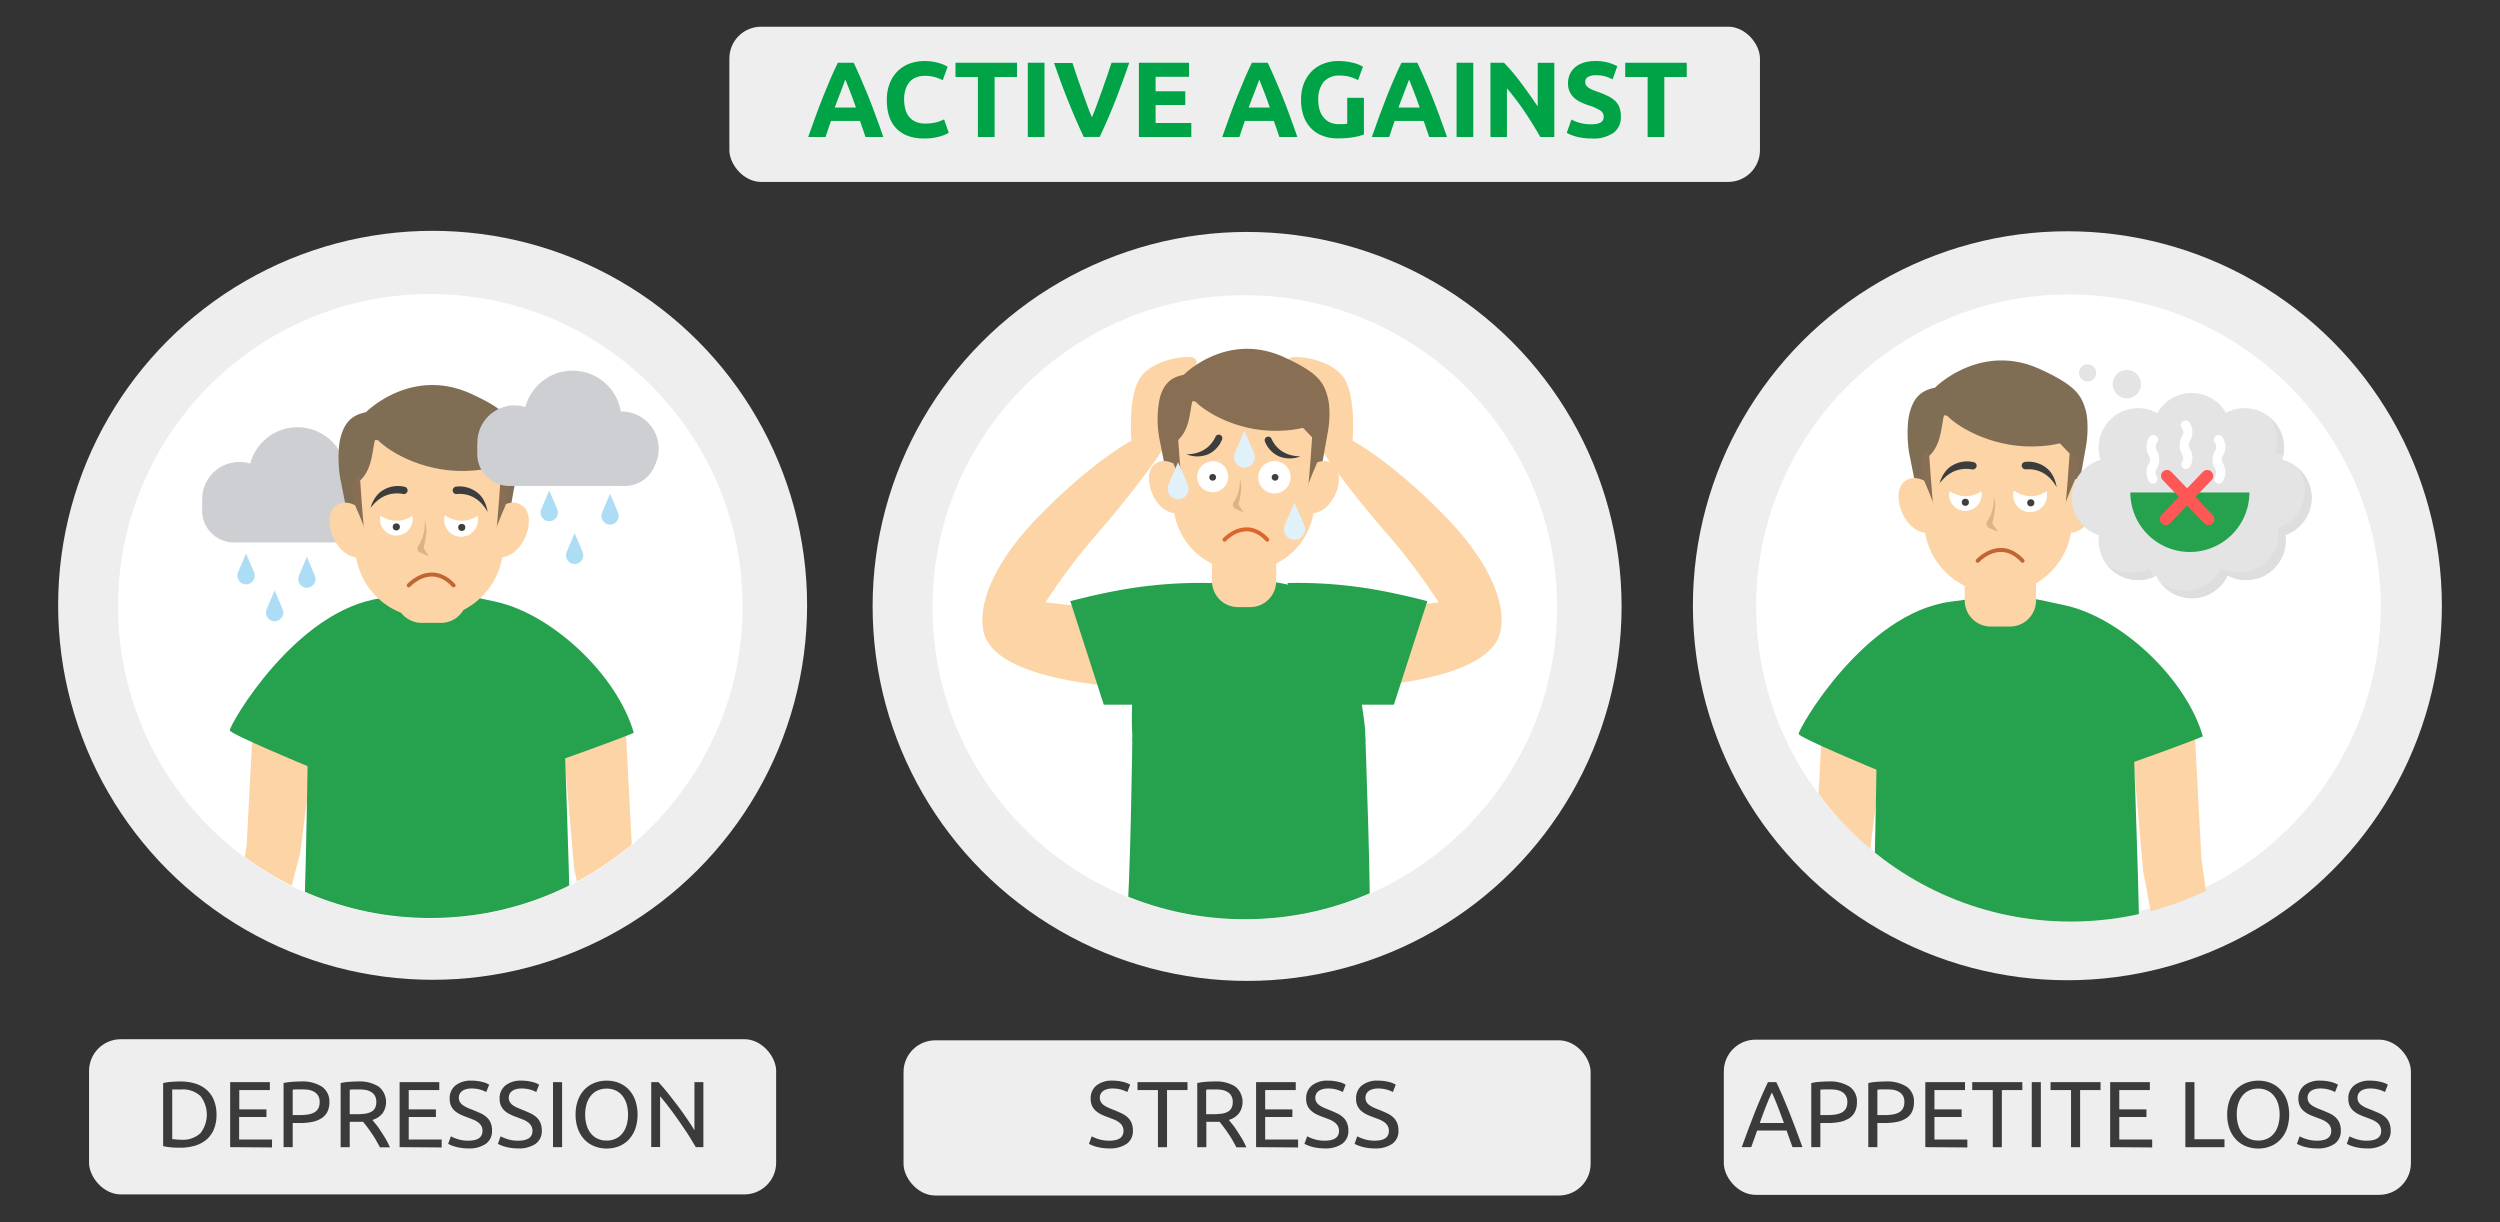 <svg id="Слой_1" data-name="Слой 1" xmlns="http://www.w3.org/2000/svg" xmlns:xlink="http://www.w3.org/1999/xlink" width="630" height="308" viewBox="0 0 630 308">
  <rect x="0" y="0" width="630" height="308" fill="#333333" stroke="none"/>
  <defs>
    <style>
      .cls-1, .cls-14, .cls-18, .cls-23 {
        fill: none;
      }

      .cls-2 {
        fill: #eee;
      }

      .cls-3 {
        fill: #fff;
      }

      .cls-4 {
        fill: #3b3b3b;
      }

      .cls-5 {
        fill: #00a447;
      }

      .cls-6 {
        clip-path: url(#clip-path);
      }

      .cls-7 {
        fill: #cecfd3;
      }

      .cls-8 {
        fill: #fcd4a6;
      }

      .cls-9 {
        fill: #26a14e;
      }

      .cls-10 {
        fill: #806e54;
      }

      .cls-11 {
        fill: #dcb287;
      }

      .cls-12 {
        fill: #3d3d3d;
      }

      .cls-13 {
        fill: #886e52;
      }

      .cls-14 {
        stroke: #c06534;
      }

      .cls-14, .cls-18, .cls-23 {
        stroke-linecap: round;
        stroke-linejoin: round;
      }

      .cls-15 {
        fill: #3f3f3f;
      }

      .cls-16 {
        fill: #adddf5;
      }

      .cls-17 {
        clip-path: url(#clip-path-2);
      }

      .cls-18 {
        stroke: #db652d;
      }

      .cls-19 {
        fill: #e1f1f9;
      }

      .cls-20 {
        clip-path: url(#clip-path-3);
      }

      .cls-21 {
        fill: #e4e4e4;
      }

      .cls-22 {
        fill: #dedede;
      }

      .cls-23 {
        stroke: #ff5656;
        stroke-width: 3px;
      }
    </style>
    <clipPath id="clip-path">
      <circle class="cls-1" cx="108.44" cy="152.65" r="78.69"/>
    </clipPath>
    <clipPath id="clip-path-2">
      <circle class="cls-1" cx="313.69" cy="152.96" r="78.69"/>
    </clipPath>
    <clipPath id="clip-path-3">
      <circle class="cls-1" cx="521.8" cy="153.54" r="78.69"/>
    </clipPath>
  </defs>
  <circle class="cls-2" cx="520.98" cy="152.65" r="94.37"/>
  <circle class="cls-3" cx="521.25" cy="152.9" r="78.69"/>
  <rect class="cls-2" x="183.8" y="6.73" width="259.71" height="39.11" rx="8"/>
  <rect class="cls-2" x="227.69" y="262.16" width="173.15" height="39.11" rx="8"/>
  <circle class="cls-2" cx="314.27" cy="152.82" r="94.37"/>
  <circle class="cls-3" cx="313.69" cy="153.08" r="78.69"/>
  <rect class="cls-2" x="434.4" y="261.99" width="173.15" height="39.11" rx="8"/>
  <g>
    <path class="cls-4" d="M451.71,289.08c-.27-.71-.52-1.41-.76-2.09s-.48-1.38-.73-2.09H442.8l-1.49,4.18h-2.39c.63-1.73,1.22-3.34,1.77-4.81s1.1-2.87,1.62-4.2,1.06-2.59,1.58-3.79,1.06-2.4,1.63-3.58h2.1c.57,1.18,1.11,2.37,1.63,3.58s1.05,2.47,1.57,3.79,1.07,2.73,1.62,4.2,1.15,3.08,1.78,4.81ZM449.56,283c-.5-1.37-1-2.69-1.5-4s-1-2.52-1.55-3.7c-.55,1.18-1.08,2.42-1.57,3.7s-1,2.61-1.48,4Z"/>
    <path class="cls-4" d="M460.79,272.53a9.17,9.17,0,0,1,5.31,1.31,4.5,4.5,0,0,1,1.85,3.92,5.3,5.3,0,0,1-.51,2.42,4.16,4.16,0,0,1-1.46,1.63,6.72,6.72,0,0,1-2.33.91,15.31,15.31,0,0,1-3.1.28h-1.82v6.08h-2.29V272.93a13.35,13.35,0,0,1,2.16-.31Q459.8,272.53,460.79,272.53Zm.19,2c-1,0-1.73,0-2.25.07V281h1.73a13.77,13.77,0,0,0,2.13-.15,4.79,4.79,0,0,0,1.59-.52,2.65,2.65,0,0,0,1-1,3.39,3.39,0,0,0,.35-1.63,3,3,0,0,0-.37-1.56,2.74,2.74,0,0,0-1-1,4.52,4.52,0,0,0-1.45-.51A10.88,10.88,0,0,0,461,274.54Z"/>
    <path class="cls-4" d="M475.16,272.53a9.17,9.17,0,0,1,5.31,1.31,4.48,4.48,0,0,1,1.85,3.92,5.44,5.44,0,0,1-.5,2.42,4.19,4.19,0,0,1-1.47,1.63,6.64,6.64,0,0,1-2.33.91,15.21,15.21,0,0,1-3.09.28H473.1v6.08h-2.29V272.93a13.35,13.35,0,0,1,2.16-.31Q474.17,272.53,475.16,272.53Zm.19,2c-1,0-1.73,0-2.25.07V281h1.73a13.67,13.67,0,0,0,2.13-.15,4.79,4.79,0,0,0,1.59-.52,2.58,2.58,0,0,0,1-1,3.39,3.39,0,0,0,.35-1.63,3.05,3.05,0,0,0-.36-1.56,2.85,2.85,0,0,0-1-1,4.44,4.44,0,0,0-1.45-.51A10.79,10.79,0,0,0,475.35,274.54Z"/>
    <path class="cls-4" d="M485.18,289.08V272.7h10v2h-7.7v4.87h6.85v1.91h-6.85v5.68h8.29v2Z"/>
    <path class="cls-4" d="M509.63,272.7v2h-5.16v14.4h-2.29v-14.4H497v-2Z"/>
    <path class="cls-4" d="M512,272.7h2.29v16.38H512Z"/>
    <path class="cls-4" d="M529.34,272.7v2h-5.15v14.4H521.9v-14.4h-5.16v-2Z"/>
    <path class="cls-4" d="M531.76,289.08V272.7h10v2h-7.7v4.87h6.85v1.91h-6.85v5.68h8.29v2Z"/>
    <path class="cls-4" d="M560.57,287.09v2h-9.86V272.7H553v14.39Z"/>
    <path class="cls-4" d="M561.26,280.88a10.3,10.3,0,0,1,.62-3.71,7.66,7.66,0,0,1,1.71-2.69,7.19,7.19,0,0,1,2.5-1.62,8.53,8.53,0,0,1,3-.54,8.3,8.3,0,0,1,3,.54,7.16,7.16,0,0,1,2.47,1.62,7.77,7.77,0,0,1,1.69,2.69,11.24,11.24,0,0,1,0,7.42,7.82,7.82,0,0,1-1.69,2.68,6.89,6.89,0,0,1-2.47,1.62,8.3,8.3,0,0,1-3,.54,8.53,8.53,0,0,1-3-.54,6.92,6.92,0,0,1-2.5-1.62,7.71,7.71,0,0,1-1.71-2.68A10.34,10.34,0,0,1,561.26,280.88Zm2.41,0a8.81,8.81,0,0,0,.38,2.7,6.05,6.05,0,0,0,1.07,2.07,4.63,4.63,0,0,0,1.7,1.31,5.34,5.34,0,0,0,2.26.46,5.23,5.23,0,0,0,2.25-.46,4.68,4.68,0,0,0,1.69-1.31,6.05,6.05,0,0,0,1.07-2.07,9.82,9.82,0,0,0,0-5.41A6.15,6.15,0,0,0,573,276.1a4.79,4.79,0,0,0-1.69-1.31,5.23,5.23,0,0,0-2.25-.46,5.34,5.34,0,0,0-2.26.46,4.74,4.74,0,0,0-1.7,1.31,6.15,6.15,0,0,0-1.07,2.07A8.83,8.83,0,0,0,563.67,280.88Z"/>
    <path class="cls-4" d="M583.88,287.45c2.4,0,3.59-.82,3.59-2.46a2.42,2.42,0,0,0-.32-1.29,3.12,3.12,0,0,0-.86-.92,5.63,5.63,0,0,0-1.24-.67c-.46-.19-1-.38-1.48-.57a16.32,16.32,0,0,1-1.7-.7,6.1,6.1,0,0,1-1.39-.92,3.89,3.89,0,0,1-.94-1.26,4.16,4.16,0,0,1-.34-1.78,4.09,4.09,0,0,1,1.47-3.35,6.13,6.13,0,0,1,4-1.21,10.75,10.75,0,0,1,2.7.32,5.86,5.86,0,0,1,1.79.7l-.73,1.86a7,7,0,0,0-1.48-.6,7.83,7.83,0,0,0-2.28-.3,4.82,4.82,0,0,0-1.23.15,3,3,0,0,0-1,.42,2.13,2.13,0,0,0-.68.72,2.15,2.15,0,0,0-.25,1,2.22,2.22,0,0,0,.26,1.11,2.52,2.52,0,0,0,.74.79,6,6,0,0,0,1.1.63q.62.28,1.38.57c.71.28,1.36.57,2,.85a6.25,6.25,0,0,1,1.54,1,4.13,4.13,0,0,1,1,1.4,4.91,4.91,0,0,1,.35,2,3.87,3.87,0,0,1-1.57,3.31,7.37,7.37,0,0,1-4.43,1.15,11.07,11.07,0,0,1-1.79-.13,11.87,11.87,0,0,1-1.45-.3,9.92,9.92,0,0,1-1.1-.38c-.3-.13-.55-.25-.72-.34l.69-1.9a9.51,9.51,0,0,0,1.65.69A8.57,8.57,0,0,0,583.88,287.45Z"/>
    <path class="cls-4" d="M596.46,287.45q3.59,0,3.59-2.46a2.52,2.52,0,0,0-.32-1.29,3.12,3.12,0,0,0-.86-.92,5.63,5.63,0,0,0-1.24-.67c-.47-.19-1-.38-1.48-.57a15.47,15.47,0,0,1-1.7-.7,6.17,6.17,0,0,1-1.4-.92,4,4,0,0,1-.93-1.26,4.16,4.16,0,0,1-.34-1.78,4.08,4.08,0,0,1,1.46-3.35,6.16,6.16,0,0,1,4-1.21,10.77,10.77,0,0,1,2.71.32,6,6,0,0,1,1.79.7L601,275.2a6.84,6.84,0,0,0-1.47-.6,7.9,7.9,0,0,0-2.29-.3,4.82,4.82,0,0,0-1.23.15,3.15,3.15,0,0,0-1,.42,2.1,2.1,0,0,0-.67.72,2,2,0,0,0-.25,1,2.22,2.22,0,0,0,.26,1.11,2.48,2.48,0,0,0,.73.79,6.35,6.35,0,0,0,1.1.63c.42.19.88.38,1.39.57.7.28,1.35.57,2,.85a6,6,0,0,1,1.53,1,4,4,0,0,1,1,1.4,5.08,5.08,0,0,1,.35,2,3.87,3.87,0,0,1-1.57,3.31,7.39,7.39,0,0,1-4.43,1.15,11.07,11.07,0,0,1-1.79-.13,11.49,11.49,0,0,1-1.45-.3,9.25,9.25,0,0,1-1.1-.38c-.31-.13-.55-.25-.72-.34l.68-1.9a10,10,0,0,0,1.66.69A8.53,8.53,0,0,0,596.46,287.45Z"/>
  </g>
  <rect class="cls-2" x="22.44" y="261.88" width="173.15" height="39.11" rx="8"/>
  <g>
    <path class="cls-4" d="M54.56,280.88a9.55,9.55,0,0,1-.66,3.7,7,7,0,0,1-1.87,2.6,8,8,0,0,1-2.88,1.53,12.66,12.66,0,0,1-3.69.51c-.66,0-1.39,0-2.19-.08a13.14,13.14,0,0,1-2.16-.32V272.93a13.19,13.19,0,0,1,2.16-.31q1.2-.09,2.19-.09a12.66,12.66,0,0,1,3.69.51A7.9,7.9,0,0,1,52,274.58a6.82,6.82,0,0,1,1.87,2.6A9.52,9.52,0,0,1,54.56,280.88Zm-8.91,6.33a6.48,6.48,0,0,0,4.87-1.66,7.62,7.62,0,0,0,0-9.34,6.49,6.49,0,0,0-4.87-1.67q-1,0-1.5,0l-.75,0v12.53c.14,0,.39,0,.75.05S45,287.21,45.65,287.21Z"/>
    <path class="cls-4" d="M58,289.08V272.7H68v2h-7.7v4.87h6.85v1.91H60.26v5.68h8.29v2Z"/>
    <path class="cls-4" d="M75.81,272.53a9.17,9.17,0,0,1,5.31,1.31A4.48,4.48,0,0,1,83,277.76a5.44,5.44,0,0,1-.5,2.42A4.19,4.19,0,0,1,81,281.81a6.64,6.64,0,0,1-2.33.91,15.21,15.21,0,0,1-3.09.28H73.76v6.08h-2.3V272.93a13.32,13.32,0,0,1,2.17-.31C74.42,272.56,75.15,272.53,75.81,272.53Zm.19,2c-1,0-1.72,0-2.24.07V281h1.72a13.67,13.67,0,0,0,2.13-.15,4.79,4.79,0,0,0,1.59-.52,2.58,2.58,0,0,0,1-1,3.28,3.28,0,0,0,.35-1.63,3.05,3.05,0,0,0-.36-1.56,2.85,2.85,0,0,0-1-1,4.44,4.44,0,0,0-1.45-.51A10.79,10.79,0,0,0,76,274.54Z"/>
    <path class="cls-4" d="M93.85,282.22c.25.32.57.73,1,1.25s.78,1.07,1.19,1.7.82,1.27,1.22,1.95a22,22,0,0,1,1,2H95.74c-.31-.6-.66-1.21-1-1.82s-.74-1.2-1.12-1.76-.75-1.08-1.12-1.57-.71-.92-1-1.28c-.2,0-.41,0-.62,0H88.13v6.41H85.84V272.93a13,13,0,0,1,2.16-.31c.79-.06,1.52-.09,2.18-.09a9,9,0,0,1,5.26,1.3,5,5,0,0,1,1,6.67A5.05,5.05,0,0,1,93.85,282.22Zm-3.48-7.68c-1,0-1.72,0-2.24.07v6.17h1.63a17,17,0,0,0,2.13-.12,4.39,4.39,0,0,0,1.59-.45,2.4,2.4,0,0,0,1-.93,3.18,3.18,0,0,0,.35-1.59,3.1,3.1,0,0,0-.35-1.54,2.7,2.7,0,0,0-1-1,4.18,4.18,0,0,0-1.42-.5A10.57,10.57,0,0,0,90.37,274.54Z"/>
    <path class="cls-4" d="M100.7,289.08V272.7h10v2H103v4.87h6.85v1.91H103v5.68h8.3v2Z"/>
    <path class="cls-4" d="M118,287.45q3.58,0,3.59-2.46a2.42,2.42,0,0,0-.32-1.29,3.12,3.12,0,0,0-.86-.92,5.63,5.63,0,0,0-1.24-.67c-.47-.19-1-.38-1.48-.57a16.32,16.32,0,0,1-1.7-.7,6.17,6.17,0,0,1-1.4-.92,4,4,0,0,1-.93-1.26,4.16,4.16,0,0,1-.34-1.78,4.11,4.11,0,0,1,1.46-3.35,6.17,6.17,0,0,1,4-1.21,10.75,10.75,0,0,1,2.7.32,6,6,0,0,1,1.79.7l-.74,1.86a6.84,6.84,0,0,0-1.47-.6,7.87,7.87,0,0,0-2.28-.3,4.76,4.76,0,0,0-1.23.15,3.11,3.11,0,0,0-1,.42,2.2,2.2,0,0,0-.67.72,2.15,2.15,0,0,0-.25,1,2.22,2.22,0,0,0,.26,1.11,2.52,2.52,0,0,0,.74.79,6.25,6.25,0,0,0,1.09.63c.42.19.88.38,1.39.57.71.28,1.36.57,2,.85a6,6,0,0,1,1.53,1,4,4,0,0,1,1,1.4,4.91,4.91,0,0,1,.35,2,3.87,3.87,0,0,1-1.57,3.31,7.37,7.37,0,0,1-4.43,1.15,11.07,11.07,0,0,1-1.79-.13,11.87,11.87,0,0,1-1.45-.3,9.25,9.25,0,0,1-1.1-.38c-.31-.13-.55-.25-.72-.34l.69-1.9a9.51,9.51,0,0,0,1.65.69A8.57,8.57,0,0,0,118,287.45Z"/>
    <path class="cls-4" d="M130.59,287.45q3.58,0,3.59-2.46a2.52,2.52,0,0,0-.32-1.29,3.12,3.12,0,0,0-.86-.92,5.87,5.87,0,0,0-1.24-.67c-.47-.19-1-.38-1.48-.57a15.47,15.47,0,0,1-1.7-.7,6.17,6.17,0,0,1-1.4-.92,4,4,0,0,1-.93-1.26,4.15,4.15,0,0,1-.35-1.78,4.09,4.09,0,0,1,1.47-3.35,6.14,6.14,0,0,1,4-1.21,10.77,10.77,0,0,1,2.71.32,5.78,5.78,0,0,1,1.78.7l-.73,1.86a6.74,6.74,0,0,0-1.48-.6,7.78,7.78,0,0,0-2.28-.3,4.82,4.82,0,0,0-1.23.15,3,3,0,0,0-1,.42,2.1,2.1,0,0,0-.67.72,2,2,0,0,0-.25,1,2.12,2.12,0,0,0,.26,1.11,2.48,2.48,0,0,0,.73.79,6.35,6.35,0,0,0,1.1.63q.63.28,1.38.57c.71.28,1.36.57,1.95.85a5.9,5.9,0,0,1,1.54,1,4.15,4.15,0,0,1,1,1.4,5.08,5.08,0,0,1,.35,2,3.87,3.87,0,0,1-1.57,3.31,7.39,7.39,0,0,1-4.43,1.15,11,11,0,0,1-1.79-.13,11.49,11.49,0,0,1-1.45-.3,8.66,8.66,0,0,1-1.1-.38c-.31-.13-.55-.25-.72-.34l.68-1.9a9.68,9.68,0,0,0,1.66.69A8.53,8.53,0,0,0,130.59,287.45Z"/>
    <path class="cls-4" d="M139.36,272.7h2.29v16.38h-2.29Z"/>
    <path class="cls-4" d="M145.05,280.88a10.08,10.08,0,0,1,.63-3.71,7.64,7.64,0,0,1,1.7-2.69,7.23,7.23,0,0,1,2.51-1.62,8.49,8.49,0,0,1,3-.54,8.3,8.3,0,0,1,3,.54,7.26,7.26,0,0,1,2.47,1.62,7.92,7.92,0,0,1,1.69,2.69,11.41,11.41,0,0,1,0,7.42,8,8,0,0,1-1.69,2.68,7,7,0,0,1-2.47,1.62,8.3,8.3,0,0,1-3,.54,8.49,8.49,0,0,1-3-.54,7,7,0,0,1-2.51-1.62,7.69,7.69,0,0,1-1.7-2.68A10.12,10.12,0,0,1,145.05,280.88Zm2.41,0a9.13,9.13,0,0,0,.38,2.7,5.9,5.9,0,0,0,1.08,2.07,4.55,4.55,0,0,0,1.7,1.31,5.31,5.31,0,0,0,2.26.46,5.22,5.22,0,0,0,2.24-.46,4.52,4.52,0,0,0,1.69-1.31,5.9,5.9,0,0,0,1.08-2.07,9.82,9.82,0,0,0,0-5.41,6,6,0,0,0-1.08-2.07,4.62,4.62,0,0,0-1.69-1.31,5.22,5.22,0,0,0-2.24-.46,5.31,5.31,0,0,0-2.26.46,4.66,4.66,0,0,0-1.7,1.31,6,6,0,0,0-1.08,2.07A9.15,9.15,0,0,0,147.46,280.88Z"/>
    <path class="cls-4" d="M175.34,289.08c-.35-.58-.75-1.24-1.2-2s-.93-1.48-1.45-2.26-1.06-1.57-1.62-2.38-1.12-1.58-1.67-2.32-1.09-1.46-1.61-2.12-1-1.25-1.44-1.75v12.79h-2.24V272.7h1.82c.74.79,1.53,1.7,2.37,2.75s1.68,2.13,2.51,3.24,1.61,2.2,2.34,3.27,1.35,2,1.85,2.87V272.7h2.25v16.38Z"/>
  </g>
  <circle class="cls-2" cx="109.02" cy="152.54" r="94.37"/>
  <circle class="cls-3" cx="108.44" cy="152.79" r="78.69"/>
  <g>
    <path class="cls-4" d="M279.53,287.45c2.4,0,3.59-.82,3.59-2.46a2.42,2.42,0,0,0-.32-1.29,3.12,3.12,0,0,0-.86-.92,5.42,5.42,0,0,0-1.24-.67c-.46-.19-1-.38-1.48-.57a16.32,16.32,0,0,1-1.7-.7,6.1,6.1,0,0,1-1.39-.92,3.89,3.89,0,0,1-.94-1.26,4.16,4.16,0,0,1-.34-1.78,4.09,4.09,0,0,1,1.47-3.35,6.13,6.13,0,0,1,4-1.21,10.75,10.75,0,0,1,2.7.32,5.86,5.86,0,0,1,1.79.7l-.73,1.86a7,7,0,0,0-1.48-.6,7.83,7.83,0,0,0-2.28-.3,4.82,4.82,0,0,0-1.23.15,3,3,0,0,0-1,.42,2.13,2.13,0,0,0-.68.72,2.15,2.15,0,0,0-.25,1,2.22,2.22,0,0,0,.26,1.11,2.52,2.52,0,0,0,.74.79,6,6,0,0,0,1.1.63q.62.28,1.38.57c.71.28,1.36.57,1.95.85a6.25,6.25,0,0,1,1.54,1,4.13,4.13,0,0,1,1,1.4,4.9,4.9,0,0,1,.36,2,3.88,3.88,0,0,1-1.58,3.31,7.35,7.35,0,0,1-4.43,1.15,10.86,10.86,0,0,1-1.78-.13,11.67,11.67,0,0,1-1.46-.3,9.92,9.92,0,0,1-1.1-.38c-.3-.13-.55-.25-.72-.34l.69-1.9a9.51,9.51,0,0,0,1.65.69A8.57,8.57,0,0,0,279.53,287.45Z"/>
    <path class="cls-4" d="M299.25,272.7v2h-5.16v14.4H291.8v-14.4h-5.15v-2Z"/>
    <path class="cls-4" d="M309.67,282.22c.25.32.57.73,1,1.25s.78,1.07,1.19,1.7.82,1.27,1.22,1.95a22,22,0,0,1,1,2h-2.51c-.31-.6-.66-1.21-1-1.82s-.74-1.2-1.12-1.76-.75-1.08-1.12-1.57-.71-.92-1-1.28c-.2,0-.41,0-.62,0H304v6.41h-2.29V272.93a13,13,0,0,1,2.16-.31c.8-.06,1.52-.09,2.19-.09a9,9,0,0,1,5.26,1.3,5,5,0,0,1,.94,6.67A5,5,0,0,1,309.67,282.22Zm-3.47-7.68c-1,0-1.73,0-2.25.07v6.17h1.63a17,17,0,0,0,2.13-.12,4.39,4.39,0,0,0,1.59-.45,2.4,2.4,0,0,0,1-.93,3.07,3.07,0,0,0,.35-1.59,3,3,0,0,0-.35-1.54,2.7,2.7,0,0,0-1-1,4.18,4.18,0,0,0-1.42-.5A10.54,10.54,0,0,0,306.2,274.54Z"/>
    <path class="cls-4" d="M316.53,289.08V272.7h10v2h-7.71v4.87h6.86v1.91h-6.86v5.68h8.3v2Z"/>
    <path class="cls-4" d="M333.83,287.45q3.6,0,3.6-2.46a2.52,2.52,0,0,0-.32-1.29,3.3,3.3,0,0,0-.87-.92,5.42,5.42,0,0,0-1.24-.67c-.46-.19-1-.38-1.48-.57a17.27,17.27,0,0,1-1.7-.7,6.1,6.1,0,0,1-1.39-.92,3.89,3.89,0,0,1-.94-1.26,4.16,4.16,0,0,1-.34-1.78,4.09,4.09,0,0,1,1.47-3.35,6.13,6.13,0,0,1,4-1.21,10.89,10.89,0,0,1,2.71.32,5.89,5.89,0,0,1,1.78.7l-.73,1.86a7,7,0,0,0-1.48-.6,7.78,7.78,0,0,0-2.28-.3,4.82,4.82,0,0,0-1.23.15,3,3,0,0,0-1,.42,2.13,2.13,0,0,0-.68.72,2.15,2.15,0,0,0-.25,1,2.22,2.22,0,0,0,.26,1.11,2.52,2.52,0,0,0,.74.79,6,6,0,0,0,1.1.63c.41.19.88.38,1.38.57.71.28,1.36.57,1.95.85a6.25,6.25,0,0,1,1.54,1,4,4,0,0,1,1,1.4,4.9,4.9,0,0,1,.36,2,3.88,3.88,0,0,1-1.58,3.31,7.35,7.35,0,0,1-4.43,1.15,10.86,10.86,0,0,1-1.78-.13,11.67,11.67,0,0,1-1.46-.3,9.92,9.92,0,0,1-1.1-.38c-.3-.13-.54-.25-.72-.34l.69-1.9a9.51,9.51,0,0,0,1.65.69A8.57,8.57,0,0,0,333.83,287.45Z"/>
    <path class="cls-4" d="M346.41,287.45q3.58,0,3.59-2.46a2.52,2.52,0,0,0-.32-1.29,3.12,3.12,0,0,0-.86-.92,5.63,5.63,0,0,0-1.24-.67c-.47-.19-1-.38-1.48-.57a15.47,15.47,0,0,1-1.7-.7,6.17,6.17,0,0,1-1.4-.92,4,4,0,0,1-.93-1.26,4.16,4.16,0,0,1-.34-1.78,4.11,4.11,0,0,1,1.46-3.35,6.17,6.17,0,0,1,4.05-1.21,10.75,10.75,0,0,1,2.7.32,6,6,0,0,1,1.79.7L351,275.2a6.84,6.84,0,0,0-1.47-.6,7.87,7.87,0,0,0-2.28-.3,4.71,4.71,0,0,0-1.23.15,3.11,3.11,0,0,0-1,.42,2.2,2.2,0,0,0-.67.72,2,2,0,0,0-.25,1,2.22,2.22,0,0,0,.26,1.11,2.48,2.48,0,0,0,.73.79,6.35,6.35,0,0,0,1.1.63c.42.19.88.38,1.39.57.7.28,1.36.57,1.95.85a6,6,0,0,1,1.53,1,4,4,0,0,1,1,1.4,5.08,5.08,0,0,1,.35,2,3.87,3.87,0,0,1-1.57,3.31,7.39,7.39,0,0,1-4.43,1.15,11.07,11.07,0,0,1-1.79-.13,11.49,11.49,0,0,1-1.45-.3,9.25,9.25,0,0,1-1.1-.38c-.31-.13-.55-.25-.72-.34l.68-1.9a10,10,0,0,0,1.66.69A8.57,8.57,0,0,0,346.41,287.45Z"/>
  </g>
  <g>
    <path class="cls-5" d="M218.1,34.52c-.21-.65-.43-1.31-.67-2l-.72-2.05h-7.3c-.24.69-.48,1.37-.71,2.06s-.46,1.35-.67,2h-4.37q1.05-3,2-5.58c.63-1.71,1.25-3.33,1.86-4.84s1.2-2.94,1.78-4.3,1.2-2.69,1.83-4h4c.61,1.3,1.22,2.63,1.81,4s1.2,2.79,1.81,4.3,1.22,3.13,1.85,4.84,1.31,3.57,2,5.58ZM213,20.05c-.09.27-.23.64-.41,1.11L212,22.78c-.23.62-.49,1.29-.78,2s-.57,1.51-.87,2.32h5.35c-.28-.81-.56-1.59-.83-2.33s-.52-1.42-.76-2-.46-1.15-.64-1.62S213.15,20.32,213,20.05Z"/>
    <path class="cls-5" d="M232.87,34.9c-3,0-5.36-.84-7-2.54s-2.39-4.09-2.39-7.2a11,11,0,0,1,.73-4.15,9,9,0,0,1,2-3.08,8.35,8.35,0,0,1,3-1.9,11,11,0,0,1,3.81-.65,11.94,11.94,0,0,1,2.16.18,13.41,13.41,0,0,1,1.7.4,9.63,9.63,0,0,1,1.21.47l.71.38-1.22,3.4a11.09,11.09,0,0,0-2-.78,9.87,9.87,0,0,0-2.61-.32,5.92,5.92,0,0,0-1.9.32,4.36,4.36,0,0,0-1.65,1,5.15,5.15,0,0,0-1.14,1.85,7.7,7.7,0,0,0-.44,2.75,9.79,9.79,0,0,0,.29,2.42,5,5,0,0,0,.92,1.93,4.28,4.28,0,0,0,1.66,1.28,5.8,5.8,0,0,0,2.48.48,11.23,11.23,0,0,0,2.94-.37,6.47,6.47,0,0,0,1-.34c.29-.12.55-.24.78-.35l1.17,3.38a10,10,0,0,1-2.51,1A14.62,14.62,0,0,1,232.87,34.9Z"/>
    <path class="cls-5" d="M256.28,15.81V19.4h-5.64V34.52h-4.21V19.4h-5.65V15.81Z"/>
    <path class="cls-5" d="M259,15.81h4.21V34.52H259Z"/>
    <path class="cls-5" d="M273.11,34.52c-.75-1.57-1.48-3.2-2.21-4.89s-1.41-3.36-2.06-5-1.25-3.23-1.8-4.75-1-2.86-1.42-4h4.65c.35,1.09.74,2.25,1.16,3.5s.87,2.5,1.32,3.74L274,26.61c.41,1.14.8,2.12,1.17,2.95.36-.82.74-1.8,1.16-2.94l1.29-3.57c.44-1.24.88-2.48,1.31-3.73s.82-2.42,1.17-3.51h4.48c-.42,1.2-.9,2.55-1.44,4.06S282,23,281.37,24.62s-1.33,3.33-2.05,5-1.46,3.32-2.2,4.88Z"/>
    <path class="cls-5" d="M287,34.52V15.81h12.63v3.54h-8.42V23h7.48v3.46h-7.48V31h9v3.53Z"/>
    <path class="cls-5" d="M322.4,34.52c-.21-.65-.43-1.31-.67-2L321,30.47h-7.3c-.24.69-.48,1.37-.71,2.06s-.46,1.35-.67,2H308q1.05-3,2-5.58c.63-1.71,1.25-3.33,1.86-4.84s1.2-2.94,1.78-4.3,1.2-2.69,1.83-4h4c.61,1.3,1.22,2.63,1.81,4s1.2,2.79,1.81,4.3,1.22,3.13,1.85,4.84,1.31,3.57,2,5.58Zm-5.06-14.47c-.09.27-.23.64-.41,1.11l-.62,1.62c-.23.62-.49,1.29-.78,2s-.57,1.51-.87,2.32H320c-.28-.81-.56-1.59-.83-2.33s-.52-1.42-.76-2-.46-1.15-.64-1.62S317.45,20.32,317.34,20.05Z"/>
    <path class="cls-5" d="M337.77,19.05a5.15,5.15,0,0,0-4.26,1.64,7,7,0,0,0-1.31,4.47,8.78,8.78,0,0,0,.33,2.49,5.4,5.4,0,0,0,1,1.93,4.39,4.39,0,0,0,1.62,1.26,5.35,5.35,0,0,0,2.27.44c.47,0,.87,0,1.2,0a6.8,6.8,0,0,0,.88-.11V24.64h4.21V33.9a16.15,16.15,0,0,1-2.43.64,21.82,21.82,0,0,1-4.13.33,10.74,10.74,0,0,1-3.82-.64,7.88,7.88,0,0,1-2.93-1.89,8.49,8.49,0,0,1-1.88-3.05,12.05,12.05,0,0,1-.66-4.13,11,11,0,0,1,.73-4.16,9,9,0,0,1,2-3.07,8.44,8.44,0,0,1,3-1.9,10.29,10.29,0,0,1,3.66-.65,14.45,14.45,0,0,1,2.39.18,14.24,14.24,0,0,1,1.83.4,9.19,9.19,0,0,1,1.27.47c.34.17.57.29.72.38l-1.22,3.38a10.74,10.74,0,0,0-2-.8A8.61,8.61,0,0,0,337.77,19.05Z"/>
    <path class="cls-5" d="M360.15,34.52c-.21-.65-.44-1.31-.68-2s-.47-1.37-.71-2.05h-7.31l-.71,2.06c-.24.68-.46,1.35-.66,2H345.7c.71-2,1.37-3.87,2-5.58s1.25-3.33,1.85-4.84,1.2-2.94,1.79-4.3,1.2-2.69,1.83-4h4c.62,1.3,1.22,2.63,1.82,4s1.2,2.79,1.8,4.3,1.23,3.13,1.86,4.84,1.3,3.57,2,5.58Zm-5.06-14.47-.42,1.11c-.18.47-.38,1-.62,1.62s-.49,1.29-.77,2-.58,1.51-.87,2.32h5.35c-.29-.81-.56-1.59-.83-2.33s-.53-1.42-.77-2l-.63-1.62Z"/>
    <path class="cls-5" d="M367.06,15.81h4.21V34.52h-4.21Z"/>
    <path class="cls-5" d="M388.15,34.52c-1.21-2.14-2.51-4.25-3.92-6.34a63.61,63.61,0,0,0-4.48-5.91V34.52h-4.16V15.81H379c.59.6,1.25,1.33,2,2.19s1.46,1.79,2.2,2.77,1.49,2,2.23,3.05,1.43,2.06,2.08,3v-11h4.18V34.52Z"/>
    <path class="cls-5" d="M401.11,31.31a6,6,0,0,0,1.47-.15,2.68,2.68,0,0,0,.93-.4,1.42,1.42,0,0,0,.49-.61,2.13,2.13,0,0,0,.13-.78,1.83,1.83,0,0,0-.86-1.53,12.79,12.79,0,0,0-3-1.31,19.1,19.1,0,0,1-1.84-.74,7,7,0,0,1-1.65-1.05,5.14,5.14,0,0,1-1.18-1.54,4.8,4.8,0,0,1-.46-2.2,5.53,5.53,0,0,1,.48-2.34A5.18,5.18,0,0,1,397,16.89a6.31,6.31,0,0,1,2.16-1.12,9.75,9.75,0,0,1,2.86-.39,11.67,11.67,0,0,1,3.27.41,11.43,11.43,0,0,1,2.27.89L406.37,20a11.67,11.67,0,0,0-1.74-.72,7.78,7.78,0,0,0-2.31-.31,4.2,4.2,0,0,0-2.17.42,1.42,1.42,0,0,0-.66,1.28,1.51,1.51,0,0,0,.24.87,2.36,2.36,0,0,0,.69.63,6.06,6.06,0,0,0,1,.51q.58.24,1.29.48a27.38,27.38,0,0,1,2.53,1.06,7,7,0,0,1,1.8,1.23,4.52,4.52,0,0,1,1.07,1.65,6.68,6.68,0,0,1,.35,2.29,4.86,4.86,0,0,1-1.84,4.07,8.87,8.87,0,0,1-5.53,1.44,15.09,15.09,0,0,1-2.24-.15,15.25,15.25,0,0,1-1.77-.36,9.68,9.68,0,0,1-1.33-.46,9,9,0,0,1-.93-.46L396,30.12a10.06,10.06,0,0,0,5.08,1.19Z"/>
    <path class="cls-5" d="M425.06,15.81V19.4h-5.65V34.52H415.2V19.4h-5.64V15.81Z"/>
  </g>
  <g class="cls-6">
    <g>
      <g>
        <circle class="cls-7" cx="74.96" cy="119.98" r="12.32"/>
        <circle class="cls-7" cx="87.28" cy="127.33" r="9.37"/>
        <circle class="cls-7" cx="60.32" cy="125.77" r="9.37"/>
        <path class="cls-7" d="M52.78,125.05H94.36a1.82,1.82,0,0,1,1.82,1.82v1.83a8,8,0,0,1-8,8H58.94a8,8,0,0,1-8-8v-1.83a1.82,1.82,0,0,1,1.82-1.82Z"/>
      </g>
      <polygon class="cls-8" points="64.06 176.64 62.18 212.6 57.54 245.11 67.82 245.11 75.67 214.8 79.73 182.86 64.06 176.64"/>
      <polygon class="cls-8" points="157.47 179.53 159.35 215.49 163.99 247.99 150.19 247.99 144.66 218.49 141.79 185.75 157.47 179.53"/>
      <path class="cls-9" d="M96.12,150.74c14.17-1.87,14.21-2.36,29,.94,14,3.12,30.39,18.35,34.6,33-5.6,2.31-17.3,6.42-17.3,6.42s2,54,1.13,55.1c-1.18,1.54-48.86,4.65-67.78.57C77,234,77.5,193.07,77.5,193.07s-19.28-8-19.59-9S74.38,153.62,96.12,150.74Z"/>
      <path class="cls-8" d="M99.68,139h18a0,0,0,0,1,0,0v11.39a6.58,6.58,0,0,1-6.58,6.58h-4.81a6.58,6.58,0,0,1-6.58-6.58V139A0,0,0,0,1,99.68,139Z"/>
      <path class="cls-10" d="M130.27,109.85c-1.08-3.94-2.48-6.48-11.61-10.64-15.1-6.87-26.46,4.68-26.46,4.68-4.17.79-5.55,3.34-6.35,6.26-.86,3.1-.55,8.59,0,10.93l3,15.16,2.9-14.16C94.63,112.77,99,109,99,109l13.8-1.1,14.63,27,2.85-16a26.88,26.88,0,0,0,.4-6.14A15.43,15.43,0,0,0,130.27,109.85Z"/>
      <path class="cls-8" d="M91.79,128.93s-4.05-4-7.29-1.38c-3.82,3.06.18,14,7,12.89Z"/>
      <path class="cls-8" d="M124.5,128.93s4.05-4,7.29-1.38c3.82,3.06-.18,14-7,12.89Z"/>
      <path class="cls-8" d="M108.5,155.68h-.74A18.27,18.27,0,0,1,89.48,137.4V121.11l5-10.25L119,113l7.8,8.12V137.4A18.28,18.28,0,0,1,108.5,155.68Z"/>
      <path class="cls-11" d="M107.05,131.7s0,.07,0,.2a11,11,0,0,1-.65,3.74,8.79,8.79,0,0,1-1,1.9,1.14,1.14,0,0,0,.44,1.68l2.26,1L107,138.54a1.09,1.09,0,0,1-.18-.89,20,20,0,0,0,.65-4A8.48,8.48,0,0,0,107,131"/>
      <path class="cls-12" d="M93.35,128.08s.75-3.27,3.32-4.64a7.21,7.21,0,0,1,5.37-.75.94.94,0,0,1,.67,1h0a.93.93,0,0,1-1.12.79C99.88,124.16,96.29,124,93.35,128.08Z"/>
      <path class="cls-10" d="M127.86,106.81c-.52.18-17.26-4.46-17.26-4.46l-14.69,4.46v0c-12.92,3.49-7.23,15.72-7.23,15.72,5.32-2.73,4.93-8.32,5.93-12.35,2.35,3.09,11.36,8.72,22.43,8.5,11.34-.22,12.62-4.63,12.62-4.63S128.38,106.64,127.86,106.81Z"/>
      <path class="cls-13" d="M89.48,127.33S92,133,91.79,133.27s-1.15-14-1.15-14l-2.07,3.11Z"/>
      <path class="cls-13" d="M127.4,127.33s-2.49,5.67-2.31,5.94,1.15-14,1.15-14l2.07,3.11Z"/>
      <path class="cls-14" d="M103,147.51s5.58-6.15,11.3,0"/>
      <path class="cls-3" d="M95.76,131a4.11,4.11,0,1,0,4.11-4.27A4.19,4.19,0,0,0,95.76,131Z"/>
      <circle class="cls-15" cx="99.87" cy="132.78" r="0.9"/>
      <path class="cls-3" d="M116.36,126.72a4.27,4.27,0,1,0,4.1,4.27A4.19,4.19,0,0,0,116.36,126.72Z"/>
      <circle class="cls-15" cx="116.36" cy="132.91" r="0.9"/>
      <path class="cls-8" d="M122.83,127.83l-7.08-2.07-6,2.07S116,135.5,122.83,127.83Z"/>
      <path class="cls-8" d="M106.39,127.83l-7.08-2.07-6,2.07S99.54,135.5,106.39,127.83Z"/>
      <g>
        <circle class="cls-7" cx="144.3" cy="105.72" r="12.32"/>
        <circle class="cls-7" cx="156.63" cy="113.07" r="9.37"/>
        <circle class="cls-7" cx="129.67" cy="111.52" r="9.37"/>
        <path class="cls-7" d="M122.12,110.8H163.7a1.82,1.82,0,0,1,1.82,1.82v1.83a8,8,0,0,1-8,8H128.28a8,8,0,0,1-8-8v-1.83a1.82,1.82,0,0,1,1.82-1.82Z"/>
      </g>
      <path class="cls-12" d="M122.87,129s-.36-3.33-2.76-5a7.27,7.27,0,0,0-5.26-1.36,1,1,0,0,0-.78.94h0a.93.93,0,0,0,1,.92C116.83,124.32,120.42,124.6,122.87,129Z"/>
      <path class="cls-16" d="M138.41,123.56l-2,4.73a2.2,2.2,0,0,0,2,3.06h0a2.2,2.2,0,0,0,2-3.08Z"/>
      <path class="cls-16" d="M144.81,134.35l-2,4.73a2.2,2.2,0,0,0,2,3.06h0a2.21,2.21,0,0,0,2-3.08Z"/>
      <path class="cls-16" d="M153.73,124.41l-2,4.73a2.21,2.21,0,0,0,2,3.07h0a2.2,2.2,0,0,0,2-3.08Z"/>
      <path class="cls-16" d="M62,139.47l-2,4.73a2.21,2.21,0,0,0,2,3.07h0a2.2,2.2,0,0,0,2-3.08Z"/>
      <path class="cls-16" d="M69.21,148.77l-2,4.73a2.19,2.19,0,0,0,2,3.06h0a2.21,2.21,0,0,0,2-3.08Z"/>
      <path class="cls-16" d="M77.33,140.33l-2,4.73a2.2,2.2,0,0,0,2,3.06h0a2.2,2.2,0,0,0,2-3.08Z"/>
    </g>
  </g>
  <g class="cls-17">
    <g>
      <path class="cls-8" d="M289.53,173.47s-37.37-.37-41.48-13.59c-1.63-5.27.25-15.9,13.64-29.67,13.74-14.13,23.44-19.16,23.44-19.16s-1-11,2.19-15.83,12.59-5.89,13.69-4.93.72,2.2-2.72,4.16-4.54.86-6.14,8.7c-.66,3.28,1.21,8.39.61,10.34-.31,1-7.86,11.38-16,20.69a157.79,157.79,0,0,0-13.31,17.62L274.18,153Z"/>
      <path class="cls-8" d="M336.44,173.47s37.37-.37,41.47-13.59c1.64-5.27-.25-15.9-13.64-29.67-13.74-14.13-23.43-19.16-23.43-19.16s1-11-2.19-15.83S326.06,89.33,325,90.29s-.72,2.2,2.72,4.16,4.54.86,6.13,8.7c.67,3.28-1.2,8.39-.6,10.34.3,1,7.85,11.38,16,20.69a158.38,158.38,0,0,1,13.3,17.62L351.79,153Z"/>
      <path class="cls-9" d="M302.16,147.31c12.79-1.69,12.83-2.13,26.21.84C341,151,344,183.72,344,183.72s1.79,48.71,1,49.72c-1.07,1.38-44.08,4.19-61.16.51,1.05-11.55,1.52-48.44,1.52-48.44S282.55,149.9,302.16,147.31Z"/>
      <path class="cls-8" d="M305.38,136.74H321.6a0,0,0,0,1,0,0v9.63A6.58,6.58,0,0,1,315,153H312a6.58,6.58,0,0,1-6.58-6.58v-9.63A0,0,0,0,1,305.38,136.74Z"/>
      <path class="cls-13" d="M334.59,100.13c-1-3.76-2.37-6.19-11.08-10.15-14.4-6.55-25.22,4.47-25.22,4.47-4,.74-5.3,3.18-6.06,6a27,27,0,0,0,0,10.43l2.88,14.45,2.77-13.5c2.72-8.88,6.86-12.5,6.86-12.5l13.16-1,14,25.75,2.72-15.24a25.57,25.57,0,0,0,.37-5.86A14.2,14.2,0,0,0,334.59,100.13Z"/>
      <path class="cls-8" d="M297.89,118.32s-3.86-3.78-6.95-1.32c-3.64,2.92.17,13.4,6.64,12.29Z"/>
      <path class="cls-8" d="M329.09,118.32S333,114.54,336,117c3.65,2.92-.16,13.4-6.63,12.29Z"/>
      <path class="cls-8" d="M313.83,143.83h-.71a17.43,17.43,0,0,1-17.43-17.43V110.86l4.8-9.77,23.33,2,7.43,7.74V126.4A17.43,17.43,0,0,1,313.83,143.83Z"/>
      <path class="cls-11" d="M312.45,121s0,.07,0,.19a10.33,10.33,0,0,1-.62,3.56,8.29,8.29,0,0,1-.94,1.82,1.08,1.08,0,0,0,.42,1.6l2.15,1-1.13-1.62a1.11,1.11,0,0,1-.17-.85,18.9,18.9,0,0,0,.63-3.84,8.13,8.13,0,0,0-.42-2.46"/>
      <path class="cls-13" d="M332.28,97.23c-.49.17-16.45-4.26-16.45-4.26l-14,4.26v0c-12.32,3.33-6.89,15-6.89,15,5.07-2.6,4.69-7.93,5.65-11.77,2.25,2.94,10.83,8.31,21.39,8.11,10.81-.21,12-4.42,12-4.42S332.78,97.07,332.28,97.23Z"/>
      <path class="cls-13" d="M295.69,116.79s2.37,5.41,2.2,5.67-1.1-13.35-1.1-13.35l-2,3Z"/>
      <path class="cls-13" d="M331.84,116.79s-2.37,5.41-2.2,5.67,1.1-13.35,1.1-13.35l2,3Z"/>
      <path class="cls-18" d="M308.57,136s5.32-5.87,10.77,0"/>
      <path class="cls-3" d="M301.68,120.28a3.92,3.92,0,1,0,3.91-4.07A4,4,0,0,0,301.68,120.28Z"/>
      <circle class="cls-15" cx="305.59" cy="120.28" r="0.85"/>
      <path class="cls-3" d="M321.32,116.21a4.07,4.07,0,1,0,3.91,4.07A4,4,0,0,0,321.32,116.21Z"/>
      <circle class="cls-15" cx="321.32" cy="120.28" r="0.85"/>
      <path class="cls-12" d="M327.72,115a7.36,7.36,0,0,1-5.44,0,6.86,6.86,0,0,1-3.53-3.78.88.88,0,0,1,.43-1.08h0a.89.89,0,0,1,1.24.43C321.07,112.06,322.94,114.94,327.72,115Z"/>
      <path class="cls-12" d="M299,114.49a7.33,7.33,0,0,0,5.44,0,6.85,6.85,0,0,0,3.53-3.77.89.89,0,0,0-.43-1.09h0a.9.9,0,0,0-1.24.44C305.63,111.55,303.76,114.43,299,114.49Z"/>
      <path class="cls-19" d="M326.19,126.61l-2.43,5.72a2.66,2.66,0,0,0,2.45,3.71h0a2.67,2.67,0,0,0,2.45-3.73Z"/>
      <path class="cls-19" d="M313.57,108.57l-2.4,5.63a2.63,2.63,0,0,0,2.42,3.65h0a2.63,2.63,0,0,0,2.41-3.67Z"/>
      <path class="cls-19" d="M296.87,116.47l-2.4,5.66a2.63,2.63,0,0,0,2.42,3.67h0a2.64,2.64,0,0,0,2.42-3.69Z"/>
      <path class="cls-9" d="M305,146.92a113.5,113.5,0,0,0-23.93,2c-5.4,1-11.35,2.57-11.35,2.57l8.43,26.08h8.21l-1.06,9.31Z"/>
      <path class="cls-9" d="M324.41,146.92a113.5,113.5,0,0,1,23.93,2c5.4,1,11.35,2.57,11.35,2.57l-8.43,26.08h-8.21l1.06,9.31Z"/>
    </g>
  </g>
  <g class="cls-20">
    <g>
      <polygon class="cls-8" points="459.46 177.53 457.58 213.49 452.93 246 463.22 246 471.07 215.69 475.13 183.75 459.46 177.53"/>
      <polygon class="cls-8" points="552.87 180.41 554.75 216.38 559.39 248.88 545.59 248.88 540.05 219.38 537.19 186.64 552.87 180.41"/>
      <path class="cls-9" d="M491.52,151.63c14.17-1.87,14.21-2.36,29,.94,14,3.12,30.38,18.35,34.6,33-5.6,2.31-17.3,6.42-17.3,6.42s2,54,1.13,55.1c-1.18,1.54-48.86,4.65-67.79.57,1.17-12.8,1.7-53.69,1.7-53.69s-19.28-8-19.59-9S469.78,154.51,491.52,151.63Z"/>
      <path class="cls-8" d="M495.08,139.92h18a0,0,0,0,1,0,0v11.39a6.58,6.58,0,0,1-6.58,6.58h-4.81a6.58,6.58,0,0,1-6.58-6.58V139.92a0,0,0,0,1,0,0Z"/>
      <path class="cls-10" d="M525.67,103.66c-1.09-4-2.48-6.49-11.62-10.65C499,86.15,487.6,97.7,487.6,97.7c-4.17.78-5.55,3.34-6.35,6.25-.86,3.11-.55,8.59,0,10.93l3,15.16,2.9-14.16c2.86-9.31,7.2-13.1,7.2-13.1l13.8-1.1,14.63,27,2.85-16a27,27,0,0,0,.4-6.15A15.19,15.19,0,0,0,525.67,103.66Z"/>
      <path class="cls-8" d="M487.19,122.73s-4.05-4-7.29-1.38c-3.82,3.06.18,14.06,7,12.89Z"/>
      <path class="cls-8" d="M519.9,122.73s4.05-4,7.29-1.38c3.82,3.06-.18,14.06-7,12.89Z"/>
      <path class="cls-8" d="M503.9,149.48h-.75a18.27,18.27,0,0,1-18.27-18.27v-16.3l5-10.25,24.46,2.13,7.8,8.12v16.3A18.28,18.28,0,0,1,503.9,149.48Z"/>
      <path class="cls-11" d="M502.45,125.51a1.31,1.31,0,0,1,0,.19,10.79,10.79,0,0,1-.65,3.74,8.68,8.68,0,0,1-1,1.91,1.12,1.12,0,0,0,.44,1.67l2.26,1-1.19-1.7a1.12,1.12,0,0,1-.17-.89,20,20,0,0,0,.65-4,8.48,8.48,0,0,0-.44-2.58"/>
      <path class="cls-12" d="M488.75,121.88s.75-3.26,3.32-4.63a7.23,7.23,0,0,1,5.37-.76.94.94,0,0,1,.67,1h0a1,1,0,0,1-1.13.8C495.28,118,491.68,117.82,488.75,121.88Z"/>
      <path class="cls-10" d="M523.25,100.62c-.51.17-17.25-4.47-17.25-4.47l-14.69,4.47v0c-12.92,3.49-7.23,15.72-7.23,15.72C489.41,113.63,489,108,490,104c2.35,3.09,11.35,8.72,22.43,8.51,11.34-.22,12.62-4.64,12.62-4.64S523.77,100.44,523.25,100.62Z"/>
      <path class="cls-13" d="M484.88,121.13s2.49,5.67,2.31,5.94-1.15-14-1.15-14L484,116.19Z"/>
      <path class="cls-13" d="M522.79,121.13s-2.49,5.67-2.31,5.94,1.15-14,1.15-14l2.08,3.12Z"/>
      <path class="cls-14" d="M498.38,141.32s5.59-6.16,11.31,0"/>
      <path class="cls-3" d="M491.16,124.79a4.11,4.11,0,1,0,4.11-4.27A4.19,4.19,0,0,0,491.16,124.79Z"/>
      <circle class="cls-15" cx="495.27" cy="126.58" r="0.9"/>
      <path class="cls-3" d="M511.76,120.52a4.27,4.27,0,1,0,4.1,4.27A4.19,4.19,0,0,0,511.76,120.52Z"/>
      <circle class="cls-15" cx="511.76" cy="126.71" r="0.9"/>
      <path class="cls-8" d="M518.23,121.63l-7.08-2.07-5.95,2.07S511.39,129.31,518.23,121.63Z"/>
      <path class="cls-8" d="M501.78,121.63l-7.08-2.07-5.95,2.07S494.94,129.31,501.78,121.63Z"/>
      <path class="cls-12" d="M518.27,122.77s-.37-3.33-2.77-5a7.24,7.24,0,0,0-5.25-1.36.94.94,0,0,0-.78.94h0a1,1,0,0,0,1,.93C512.23,118.12,515.82,118.4,518.27,122.77Z"/>
    </g>
    <g>
      <circle class="cls-21" cx="538.8" cy="112.8" r="9.95"/>
      <circle class="cls-21" cx="552.3" cy="108.98" r="9.95"/>
      <circle class="cls-21" cx="565.64" cy="112.8" r="9.95"/>
      <circle class="cls-21" cx="572.59" cy="125.45" r="9.95"/>
      <circle class="cls-21" cx="565.99" cy="136.23" r="9.95"/>
      <circle class="cls-21" cx="552.3" cy="140.81" r="9.95"/>
      <circle class="cls-21" cx="538.8" cy="136.23" r="9.95"/>
      <circle class="cls-21" cx="532.02" cy="125.45" r="9.95"/>
      <circle class="cls-21" cx="543.89" cy="126.28" r="9.95"/>
      <circle class="cls-21" cx="557.03" cy="126.28" r="9.95"/>
      <circle class="cls-21" cx="535.97" cy="96.81" r="3.57"/>
      <circle class="cls-21" cx="526.08" cy="93.98" r="2.17"/>
      <path class="cls-22" d="M548.76,116.91l-.17,0,.1.09A.46.46,0,0,0,548.76,116.91Z"/>
      <path class="cls-22" d="M559.16,102.19l.28-.13a12.09,12.09,0,0,0-.92-.83A10,10,0,0,1,559.16,102.19Z"/>
      <path class="cls-22" d="M573.82,111a10.16,10.16,0,0,1-.47,3,10.51,10.51,0,0,1,2,.79,9.93,9.93,0,0,0-3.53-9.74A9.87,9.87,0,0,1,573.82,111Z"/>
      <path class="cls-22" d="M582.54,125.45a9.91,9.91,0,0,0-3.73-7.75,9.83,9.83,0,0,1,2,5.9,9.94,9.94,0,0,1-6.7,9.4,9,9,0,0,1,.11,1.38,9.95,9.95,0,0,1-14.63,8.78,9.9,9.9,0,0,1-15.2,3.56,9.91,9.91,0,0,0,17-1.71,9.95,9.95,0,0,0,14.63-8.78,9.2,9.2,0,0,0-.11-1.39A10,10,0,0,0,582.54,125.45Z"/>
      <path class="cls-22" d="M541.56,143.23a9.91,9.91,0,0,1-10.74-1.08,9.85,9.85,0,0,0,12.06,3.13A10.25,10.25,0,0,1,541.56,143.23Z"/>
      <path class="cls-9" d="M536.85,124.1h30a0,0,0,0,1,0,0v0a15,15,0,0,1-15,15h0a15,15,0,0,1-15-15v0a0,0,0,0,1,0,0Z"/>
      <g>
        <path class="cls-3" d="M550.9,118.19a1.85,1.85,0,0,1-.61-.13,1.2,1.2,0,0,1-.41-1.63,2,2,0,0,0,0-2,4.41,4.41,0,0,1,0-4.49,1.73,1.73,0,0,0,0-2,1.19,1.19,0,1,1,2-1.22,4.32,4.32,0,0,1,0,4.42,1.73,1.73,0,0,0,0,2,4.45,4.45,0,0,1,0,4.49A1.2,1.2,0,0,1,550.9,118.19Z"/>
        <path class="cls-3" d="M559.2,121.87a2,2,0,0,1-.62-.14,1.21,1.21,0,0,1-.4-1.63,2,2,0,0,0,0-2,4.41,4.41,0,0,1,0-4.49,1.78,1.78,0,0,0,0-2,1.19,1.19,0,1,1,2-1.22,4.32,4.32,0,0,1,0,4.42,1.73,1.73,0,0,0,0,2,4.45,4.45,0,0,1,0,4.49A1.22,1.22,0,0,1,559.2,121.87Z"/>
        <path class="cls-3" d="M542.53,121.87a1.13,1.13,0,0,1-1-.61,4.3,4.3,0,0,1,0-4.43,1.73,1.73,0,0,0,0-2,4.41,4.41,0,0,1,0-4.49,1.19,1.19,0,1,1,2,1.23,2,2,0,0,0,0,2,4.41,4.41,0,0,1,0,4.49,1.73,1.73,0,0,0,0,2,1.2,1.2,0,0,1-.41,1.63A1.07,1.07,0,0,1,542.53,121.87Z"/>
      </g>
      <line class="cls-23" x1="546.08" y1="119.93" x2="556.54" y2="130.83"/>
      <line class="cls-23" x1="556.23" y1="119.93" x2="545.77" y2="130.83"/>
    </g>
  </g>
</svg>
